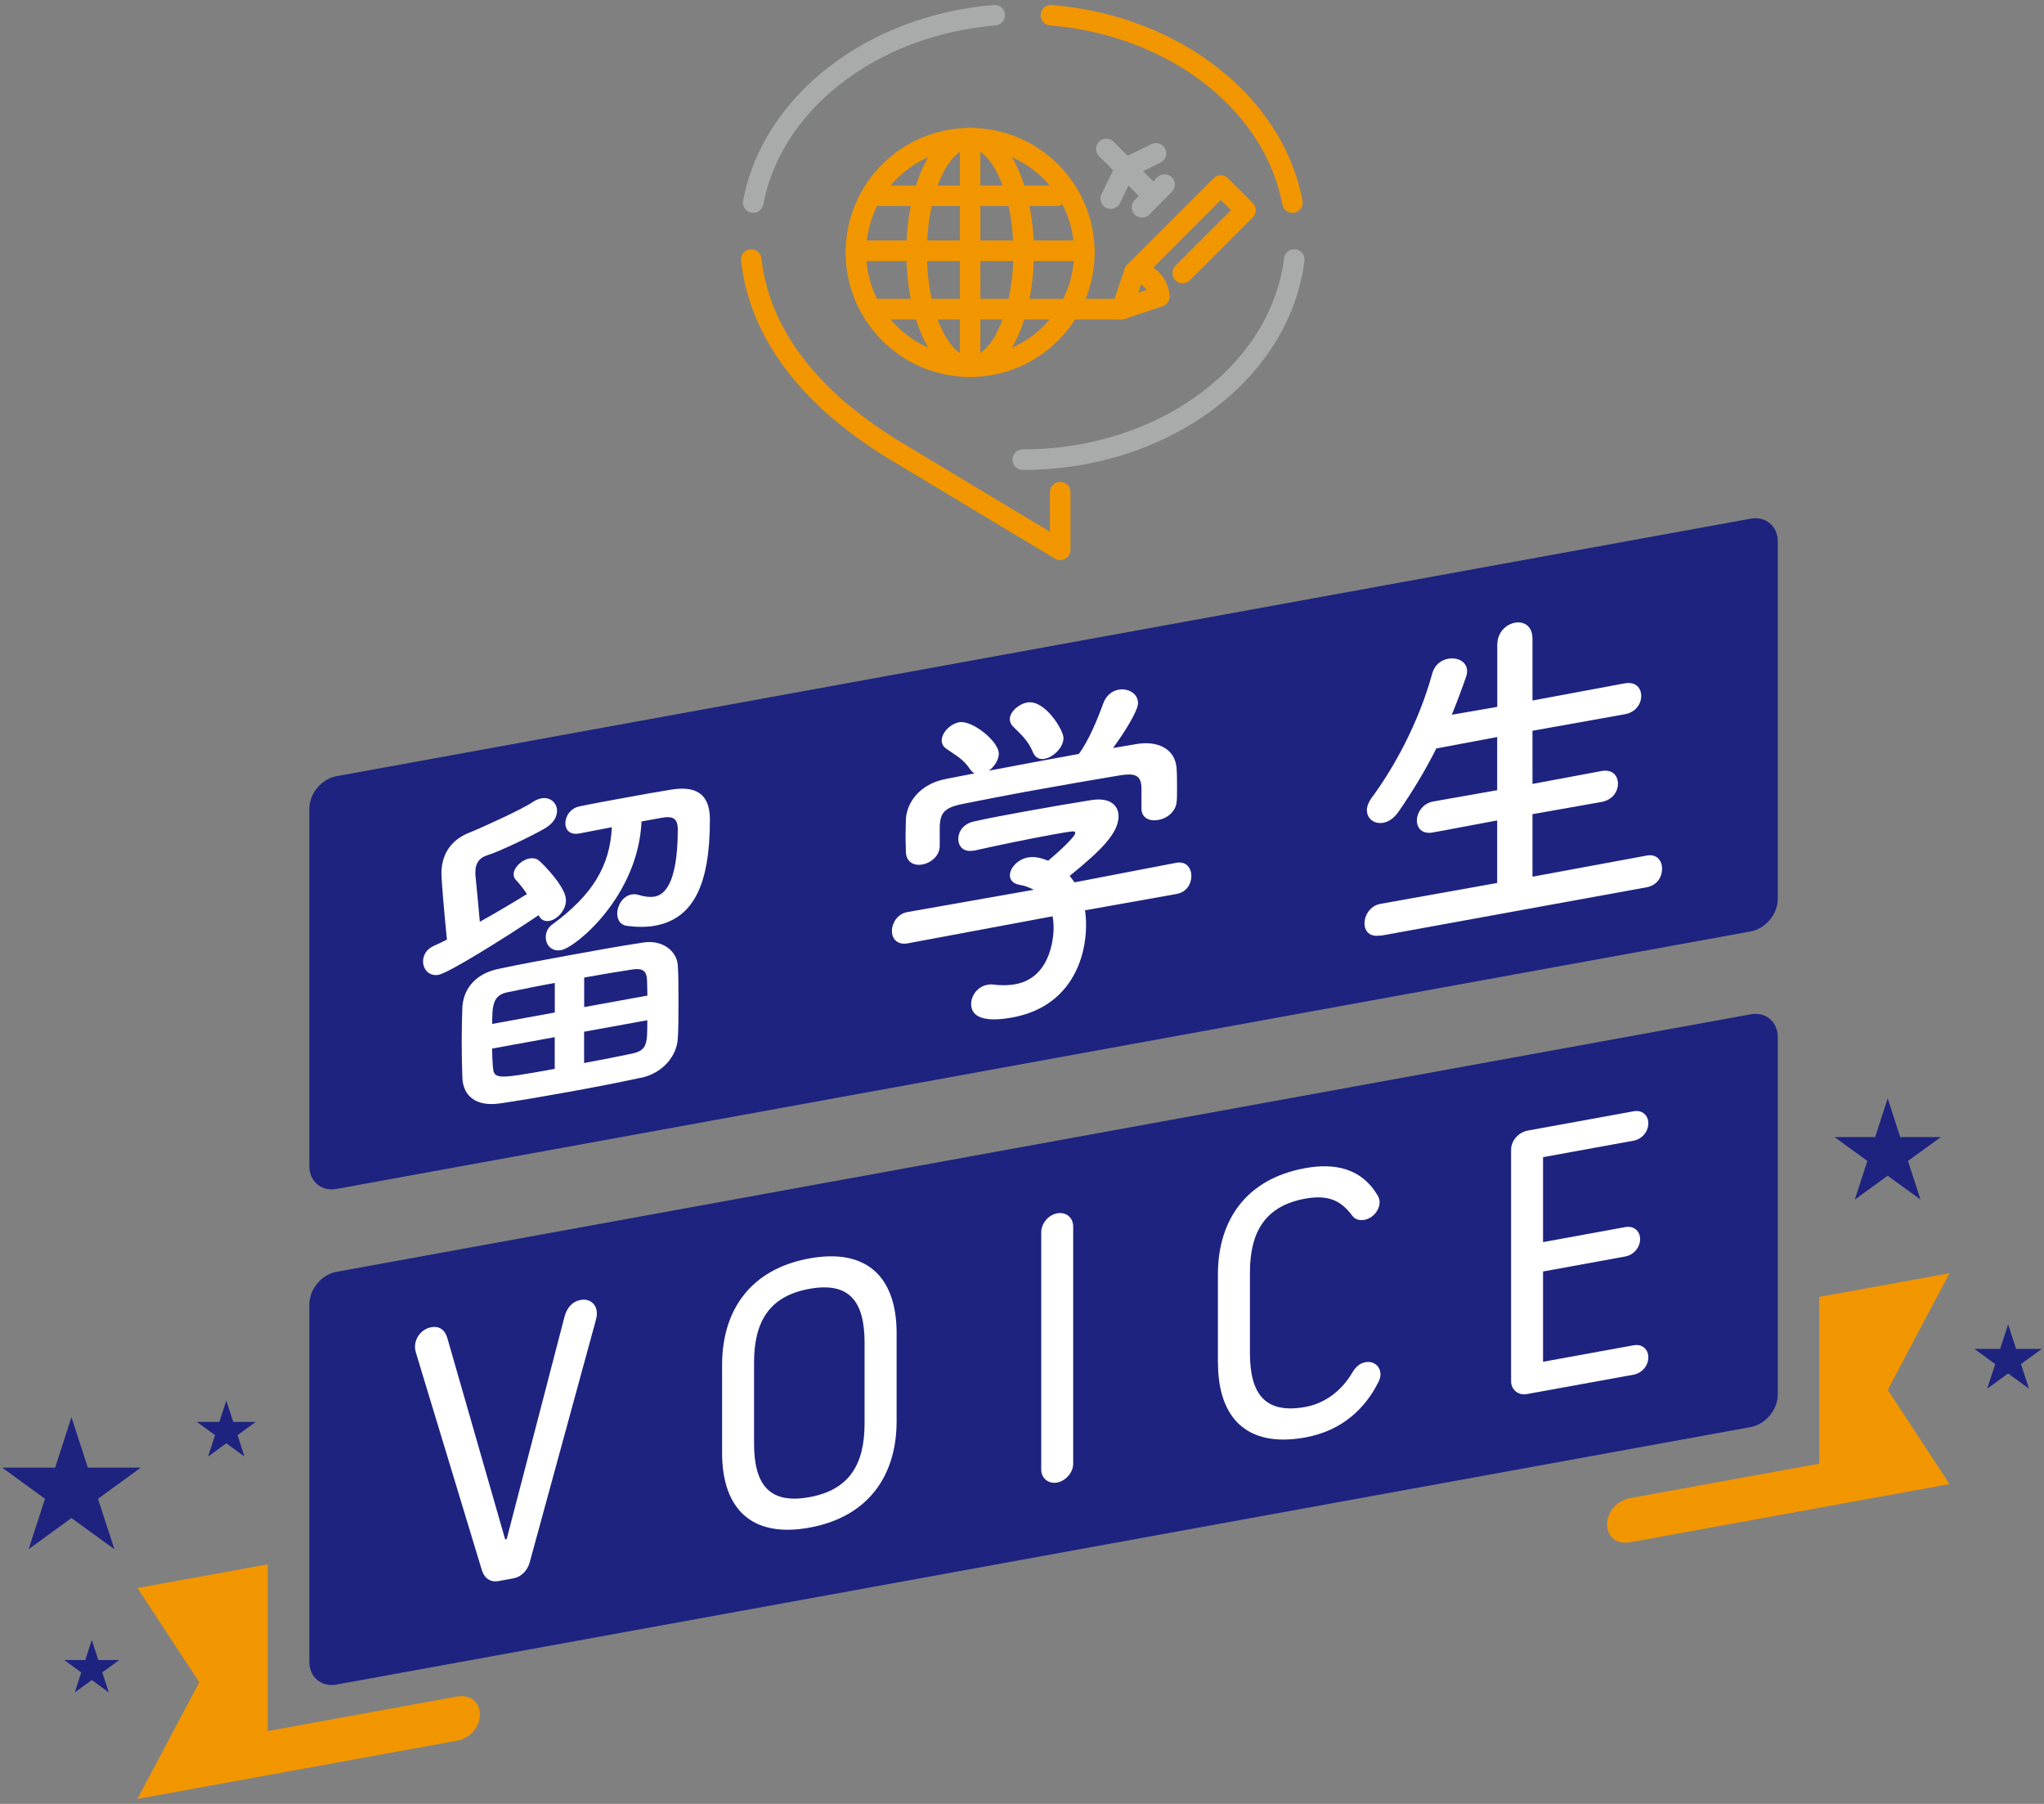 <?xml version="1.0" encoding="UTF-8"?>
<svg id="_イヤー_1" data-name="レイヤー 1" xmlns="http://www.w3.org/2000/svg" width="238" height="210" viewBox="0 0 238 210">
  <rect x="0" y="0" width="238" height="210" fill="#808080" stroke="none"/>
  <defs>
    <style>
      .cls-1 {
        fill: #f29600;
      }

      .cls-2 {
        fill: #fff;
      }

      .cls-3 {
        fill: #1e2380;
      }

      .cls-4 {
        stroke: #f29600;
      }

      .cls-4, .cls-5 {
        fill: none;
        stroke-linecap: round;
        stroke-linejoin: round;
        stroke-width: 2.39px;
      }

      .cls-5 {
        stroke: #a9aaaa;
      }
    </style>
  </defs>
  <polygon class="cls-3" points="233.82 154.18 234.75 157.03 237.75 157.03 235.32 158.8 236.25 161.66 233.82 159.89 231.39 161.66 232.32 158.8 229.89 157.03 232.89 157.03 233.82 154.18"/>
  <g>
    <path class="cls-3" d="M207,162.35c0,1.76-1.42,3.46-3.15,3.78l-164.68,29.98c-1.73,.32-3.15-.87-3.15-2.63v-41.64c0-1.76,1.42-3.46,3.15-3.78l164.68-29.98c1.73-.32,3.15,.87,3.15,2.63v41.64Z"/>
    <g>
      <path class="cls-2" d="M56.15,182.93l-7.7-25.39c-.09-.33-.13-.5-.13-.76,0-1.09,.83-2.08,1.88-2.27,1.01-.18,1.62,.36,1.88,1.23l6.74,23.46,.18-.03,6.74-25.92c.26-.97,.88-1.74,1.88-1.92,1.05-.19,1.88,.49,1.88,1.58,0,.26-.04,.45-.13,.81l-7.7,28.19c-.26,.92-.96,1.66-1.88,1.83l-1.75,.32c-.92,.17-1.62-.32-1.88-1.15Z"/>
      <path class="cls-2" d="M84.08,169.14v-10.24c0-6.39,3.33-11.16,10.16-12.4,6.83-1.24,10.16,2.31,10.16,8.7v10.24c0,6.39-3.33,11.16-10.16,12.4-6.83,1.24-10.16-2.31-10.16-8.7Zm16.59-3.46v-9.37c0-4.73-1.71-7.13-6.43-6.27-4.73,.86-6.44,3.89-6.44,8.61v9.37c0,4.73,1.71,7.13,6.44,6.27,4.73-.86,6.43-3.89,6.43-8.61Z"/>
      <path class="cls-2" d="M121.24,171.09v-27.62c0-1.05,.83-2.03,1.84-2.22s1.88,.45,1.88,1.54v27.62c0,1.01-.88,2-1.88,2.18s-1.84-.5-1.84-1.5Z"/>
      <path class="cls-2" d="M141.81,158.63v-10.24c0-6.39,3.33-11.16,10.16-12.4,3.55-.65,6.61,.07,8.45,3.19,.13,.24,.22,.49,.22,.75,0,.96-.79,1.89-1.75,2.07-.44,.08-1.05,.06-1.44-.48-1.18-1.58-2.58-2.51-5.47-1.98-4.68,.85-6.44,3.89-6.44,8.61v9.37c0,4.73,1.75,7.12,6.44,6.27,2.28-.41,4.2-1.86,5.43-3.92,.35-.59,.79-1.15,1.58-1.29,.96-.18,1.75,.47,1.75,1.43,0,.31-.09,.59-.31,1.02-1.44,2.8-4.03,5.51-8.45,6.31-6.83,1.24-10.16-2.31-10.16-8.7Z"/>
      <path class="cls-2" d="M175.95,160.77v-26.92c0-1.05,.83-2.03,1.97-2.24l12.3-2.24c.96-.18,1.71,.43,1.71,1.4s-.74,1.84-1.71,2.02l-10.55,1.92v9.89l9.59-1.75c.96-.17,1.71,.43,1.71,1.4s-.74,1.84-1.71,2.02l-9.59,1.75v10.51l10.55-1.92c.96-.18,1.71,.43,1.71,1.4s-.74,1.84-1.71,2.02l-12.43,2.26c-1.01,.18-1.84-.5-1.84-1.5Z"/>
    </g>
  </g>
  <g>
    <path class="cls-3" d="M207,104.65c0,1.76-1.42,3.46-3.15,3.78l-164.68,29.98c-1.73,.32-3.15-.87-3.15-2.63v-41.64c0-1.76,1.42-3.46,3.15-3.78l164.68-29.98c1.73-.32,3.15,.87,3.15,2.63v41.64Z"/>
    <g>
      <path class="cls-2" d="M51.09,113.48c-1.15,.21-1.83-.64-1.83-1.57,0-.69,.4-1.45,1.31-1.82,.36-.15,.84-.39,1.47-.71-.28-2.7-.64-6.88-.64-7.69,0-2.02,.92-3.85,3.26-4.76,1.47-.59,6.17-2.74,7.29-3.51,.4-.27,.76-.42,1.08-.48,1.07-.2,1.83,.56,1.83,1.45,0,.69-.4,1.45-1.39,2.03-1.27,.76-5.25,2.7-6.85,3.19-.84,.27-1.27,.96-1.27,1.89v.32c.12,1.23,.36,3.58,.52,5.49,2.07-1.15,4.18-2.42,5.49-3.23-.44-.65-.88-1.22-1.31-1.66-.16-.17-.24-.4-.24-.65,0-.77,.92-1.66,1.83-1.83,.4-.07,.8-.02,1.11,.24,.56,.46,3.15,3.11,3.15,4.61,0,1.17-1,2.24-1.91,2.41-.52,.09-1-.06-1.27-.66-3.86,2.6-10.47,6.72-11.62,6.93Zm23.57,11.98c-2.59,.55-5.57,1.14-8.48,1.66-2.87,.52-5.69,1-8,1.34-2.75,.38-4.22-.85-4.34-2.93-.04-1.13-.08-2.7-.08-4.23s.04-3.08,.08-4.1c.12-1.76,1.19-3.78,4.22-4.41,2.43-.52,5.25-1.04,8.16-1.57,2.95-.54,5.93-1.08,8.64-1.49,2.31-.38,3.94,1.02,4.06,2.62,.08,1,.08,2.66,.08,4.28s0,3.24-.08,4.3c-.12,2-1.75,4-4.26,4.54Zm-10.07-11.03c-1.99,.36-3.94,.76-5.57,1.1-1.63,.34-1.71,1.57-1.71,3.67l7.29-1.33v-3.44Zm0,6.31l-7.29,1.33c0,.77,.04,1.45,.08,1.97,.12,1.64,.28,1.65,7.21,.39v-3.68Zm10.11-25.11c-.4,8.69-7.64,14.66-9.36,14.98-1.12,.2-1.79-.6-1.79-1.5,0-.57,.24-1.14,.8-1.52,4.62-3.39,6.69-6.8,6.89-11.29-1.23,.22-2.51,.5-3.78,.73h-.04c-1.07,.2-1.59-.43-1.59-1.2,0-.81,.6-1.77,1.71-1.97,1.79-.37,3.58-.69,5.33-1.01,1.79-.33,3.54-.65,5.25-.92,2.75-.46,4.54,.35,4.54,3.46,0,7.61-1.91,11.56-6.41,12.38-.96,.17-2.03,.17-3.23,.02-.8-.1-1.15-.72-1.15-1.45,0-.93,.64-2.02,1.67-2.21,.28-.05,.6-.03,.92,.08,.68,.2,1.27,.25,1.75,.17,.92-.17,2.71-1.06,2.71-7.86,0-1.5-.92-1.49-1.91-1.31l-2.31,.42Zm.68,20.27c0-.69-.04-1.33-.04-1.77-.04-1-.4-1.47-1.71-1.27-1.67,.26-3.62,.58-5.61,.94v3.44l7.37-1.34Zm-7.37,4.21v3.64c1.99-.36,3.98-.76,5.65-1.11,1.71-.39,1.71-1.16,1.71-3.87l-7.37,1.34Z"/>
      <path class="cls-2" d="M126.34,105.98c.08,.55,.12,1.15,.12,1.76,0,3.64-1.67,9.45-8.6,10.71-3.1,.57-4.78,.02-4.78-1.56,0-1.01,.76-2.04,1.87-2.24,.2-.04,.4-.07,.64-.04,.88,.12,1.79,.12,2.63-.03,4.46-.81,4.46-6.23,4.46-6.56,0-.49-.04-.92-.12-1.35l-16.88,3.15c-1.23,.22-1.83-.56-1.83-1.45s.64-1.98,1.79-2.19l14.73-2.6c-.48-.24-1-.47-1.59-.56-.84-.13-1.19-.59-1.19-1.12,0-.85,.92-1.87,2.11-2.08,.88-.16,1.71,.13,2.35,.38,1.04-.88,3.15-2.76,3.15-3.24,0-.16-.16-.21-.44-.16-.44,.04-1.19,.18-2.11,.34-2.55,.46-6.41,1.25-9.2,1.88h-.08c-1.19,.23-1.79-.51-1.79-1.36s.6-1.77,1.83-2.03c1.71-.39,3.86-.78,5.97-1.17,2.91-.53,5.81-1.02,7.64-1.31,2.27-.37,3.22,.63,3.22,1.88,0,1.98-2.11,4.03-5.69,6.94,.2,.25,.4,.49,.56,.75l11.86-2.28c1.15-.21,1.75,.61,1.75,1.54s-.56,1.88-1.71,2.09l-10.67,1.9Zm6.57-14.15c0-1.7-.88-1.82-2.51-1.57-3.19,.54-6.77,1.15-10.23,1.78-2.83,.51-5.61,1.06-8.08,1.55-2.19,.44-2.55,1.07-2.67,2.51v2.39c0,1.13-1,1.96-2.03,2.15-.92,.17-1.87-.23-1.91-1.47,0-.53-.04-1.13-.04-1.77,0-.69,.04-1.38,.04-1.99,.08-1.92,1.55-4.13,4.66-4.73l3.34-.65c-.2-.08-.36-.26-.52-.47-.84-1.26-1.71-1.63-2.79-2.41-.36-.26-.52-.59-.52-.96,0-.89,1-1.92,2.03-2.11,1.51-.28,4.62,2.23,4.62,3.65,0,.73-.52,1.51-1.15,1.99,3.5-.68,6.97-1.31,10.47-1.95,1.15-1.55,2.19-4.08,2.83-5.86,.36-1,1.08-1.49,1.79-1.62,1.12-.2,2.27,.44,2.27,1.57,0,.77-1.27,2.98-2.91,5.22,.92-.17,1.87-.3,2.79-.47,2.35-.39,4.54,.51,4.62,3,.04,.56,.04,1.41,.04,2.18,0,.57,0,1.09-.04,1.5-.08,1.19-1.11,1.98-2.11,2.16-1.04,.19-1.99-.2-1.99-1.34v-2.31Zm-11.27-3.49c-.56,.1-1.07-.09-1.35-.73-.56-1.4-1.43-2.13-2.35-3.05-.24-.24-.36-.54-.36-.83,0-.85,1-1.76,2.03-1.95,2.03-.37,4.22,3.2,4.22,4.13,0,1.09-1.15,2.23-2.19,2.42Z"/>
      <path class="cls-2" d="M160.75,108.9c-1.27,.23-1.87-.51-1.87-1.4,0-.97,.68-2.07,1.87-2.28l13.58-2.43v-7.28l-7.48,1.4c-1.27,.23-1.87-.51-1.87-1.4s.68-1.98,1.87-2.2l7.48-1.32v-6.19l-7.09,1.33c-1.27,2.54-2.75,4.99-4.42,7.4-.56,.79-1.19,1.15-1.75,1.25-1.04,.19-1.91-.46-1.91-1.47,0-.4,.16-.88,.52-1.39,2.55-3.42,5.49-8.69,7.09-14.52,.28-1.02,1.04-1.56,1.83-1.71,1.11-.2,2.23,.32,2.23,1.46,0,.16-.04,.41-.12,.63-.52,1.51-1.08,2.99-1.67,4.43l5.3-.92v-7.2c0-1.5,1.03-2.41,2.07-2.6,1-.18,2.03,.36,2.03,1.86v7.2l10.75-2c1.27-.23,1.91,.54,1.91,1.47s-.64,1.9-1.91,2.13l-10.75,1.92v6.19l8.04-1.5c1.27-.23,1.91,.54,1.91,1.47s-.64,1.9-1.91,2.13l-8.04,1.42v7.28l13.3-2.46c1.19-.22,1.79,.6,1.79,1.54s-.56,1.92-1.79,2.15l-30.97,5.64Z"/>
    </g>
  </g>
  <path class="cls-1" d="M53.13,197.52c-1.96,.36-18.56,3.38-18.56,3.38-.46,.08-1.73,.31-3.39,.62v-19.41l-15.17,2.76,7.19,10.97-7.19,13.58,37.12-6.76c3.67-.67,3.66-5.81,0-5.14Z"/>
  <path class="cls-1" d="M227,148.22l-15.17,2.76v19.41c-1.67,.3-2.93,.53-3.39,.62,0,0-16.6,3.02-18.56,3.38-3.66,.67-3.67,5.81,0,5.14l37.12-6.76-7.19-10.97,7.19-13.58Z"/>
  <polygon class="cls-3" points="8.32 164.98 10.23 170.85 16.4 170.85 11.41 174.48 13.32 180.35 8.32 176.72 3.33 180.35 5.24 174.48 .25 170.85 6.42 170.85 8.32 164.98"/>
  <polygon class="cls-3" points="26.35 163.05 27.16 165.53 29.77 165.53 27.66 167.07 28.46 169.56 26.35 168.02 24.23 169.56 25.04 167.07 22.92 165.53 25.54 165.53 26.35 163.05"/>
  <polygon class="cls-3" points="10.69 190.92 11.44 193.25 13.89 193.25 11.91 194.69 12.67 197.02 10.69 195.58 8.71 197.02 9.46 194.69 7.48 193.25 9.93 193.25 10.69 190.92"/>
  <polygon class="cls-3" points="219.8 127.87 221.26 132.37 225.99 132.37 222.16 135.15 223.62 139.65 219.8 136.87 215.97 139.65 217.43 135.15 213.61 132.37 218.34 132.37 219.8 127.87"/>
  <g>
    <g>
      <path class="cls-5" d="M119.09,53.51c16.46,0,29.99-10.22,31.61-23.3"/>
      <path class="cls-4" d="M87.47,30.21c1,8.83,7.04,16.5,17.34,22.6l18.64,11.2v-6.72"/>
    </g>
    <g>
      <path class="cls-4" d="M150.49,23.58c-2.19-11.57-13.73-20.61-28.12-21.81"/>
      <path class="cls-5" d="M115.82,1.77c-14.39,1.2-25.94,10.24-28.12,21.81"/>
    </g>
    <g>
      <g>
        <circle class="cls-4" cx="112.96" cy="29.39" r="13.3"/>
        <ellipse class="cls-4" cx="112.96" cy="29.39" rx="6.23" ry="13.3"/>
        <line class="cls-4" x1="112.96" y1="16.1" x2="112.96" y2="42.69"/>
        <g>
          <line class="cls-4" x1="101.89" y1="22.79" x2="123.01" y2="22.79"/>
          <line class="cls-4" x1="101.89" y1="35.99" x2="130.38" y2="35.99"/>
          <line class="cls-4" x1="99.67" y1="29.19" x2="126.26" y2="29.19"/>
        </g>
      </g>
      <g>
        <line class="cls-5" x1="133.93" y1="22.45" x2="128.82" y2="17.34"/>
        <line class="cls-5" x1="129.33" y1="23.12" x2="131.06" y2="19.59"/>
        <line class="cls-5" x1="131.06" y1="19.59" x2="134.6" y2="17.85"/>
        <polyline class="cls-5" points="132.97 24.13 134.29 22.81 135.6 21.49"/>
      </g>
      <path class="cls-4" d="M137.71,31.78l7.31-7.31-2.87-2.87-10.04,10.04c.75,.04,1.45,.37,1.96,.91,.54,.51,.87,1.21,.91,1.96"/>
      <path class="cls-4" d="M134.97,34.52h0c-.04-.75-.36-1.45-.9-1.97-.51-.54-1.22-.87-1.97-.9h0l-1.48,4.34,4.35-1.47Z"/>
    </g>
  </g>
</svg>